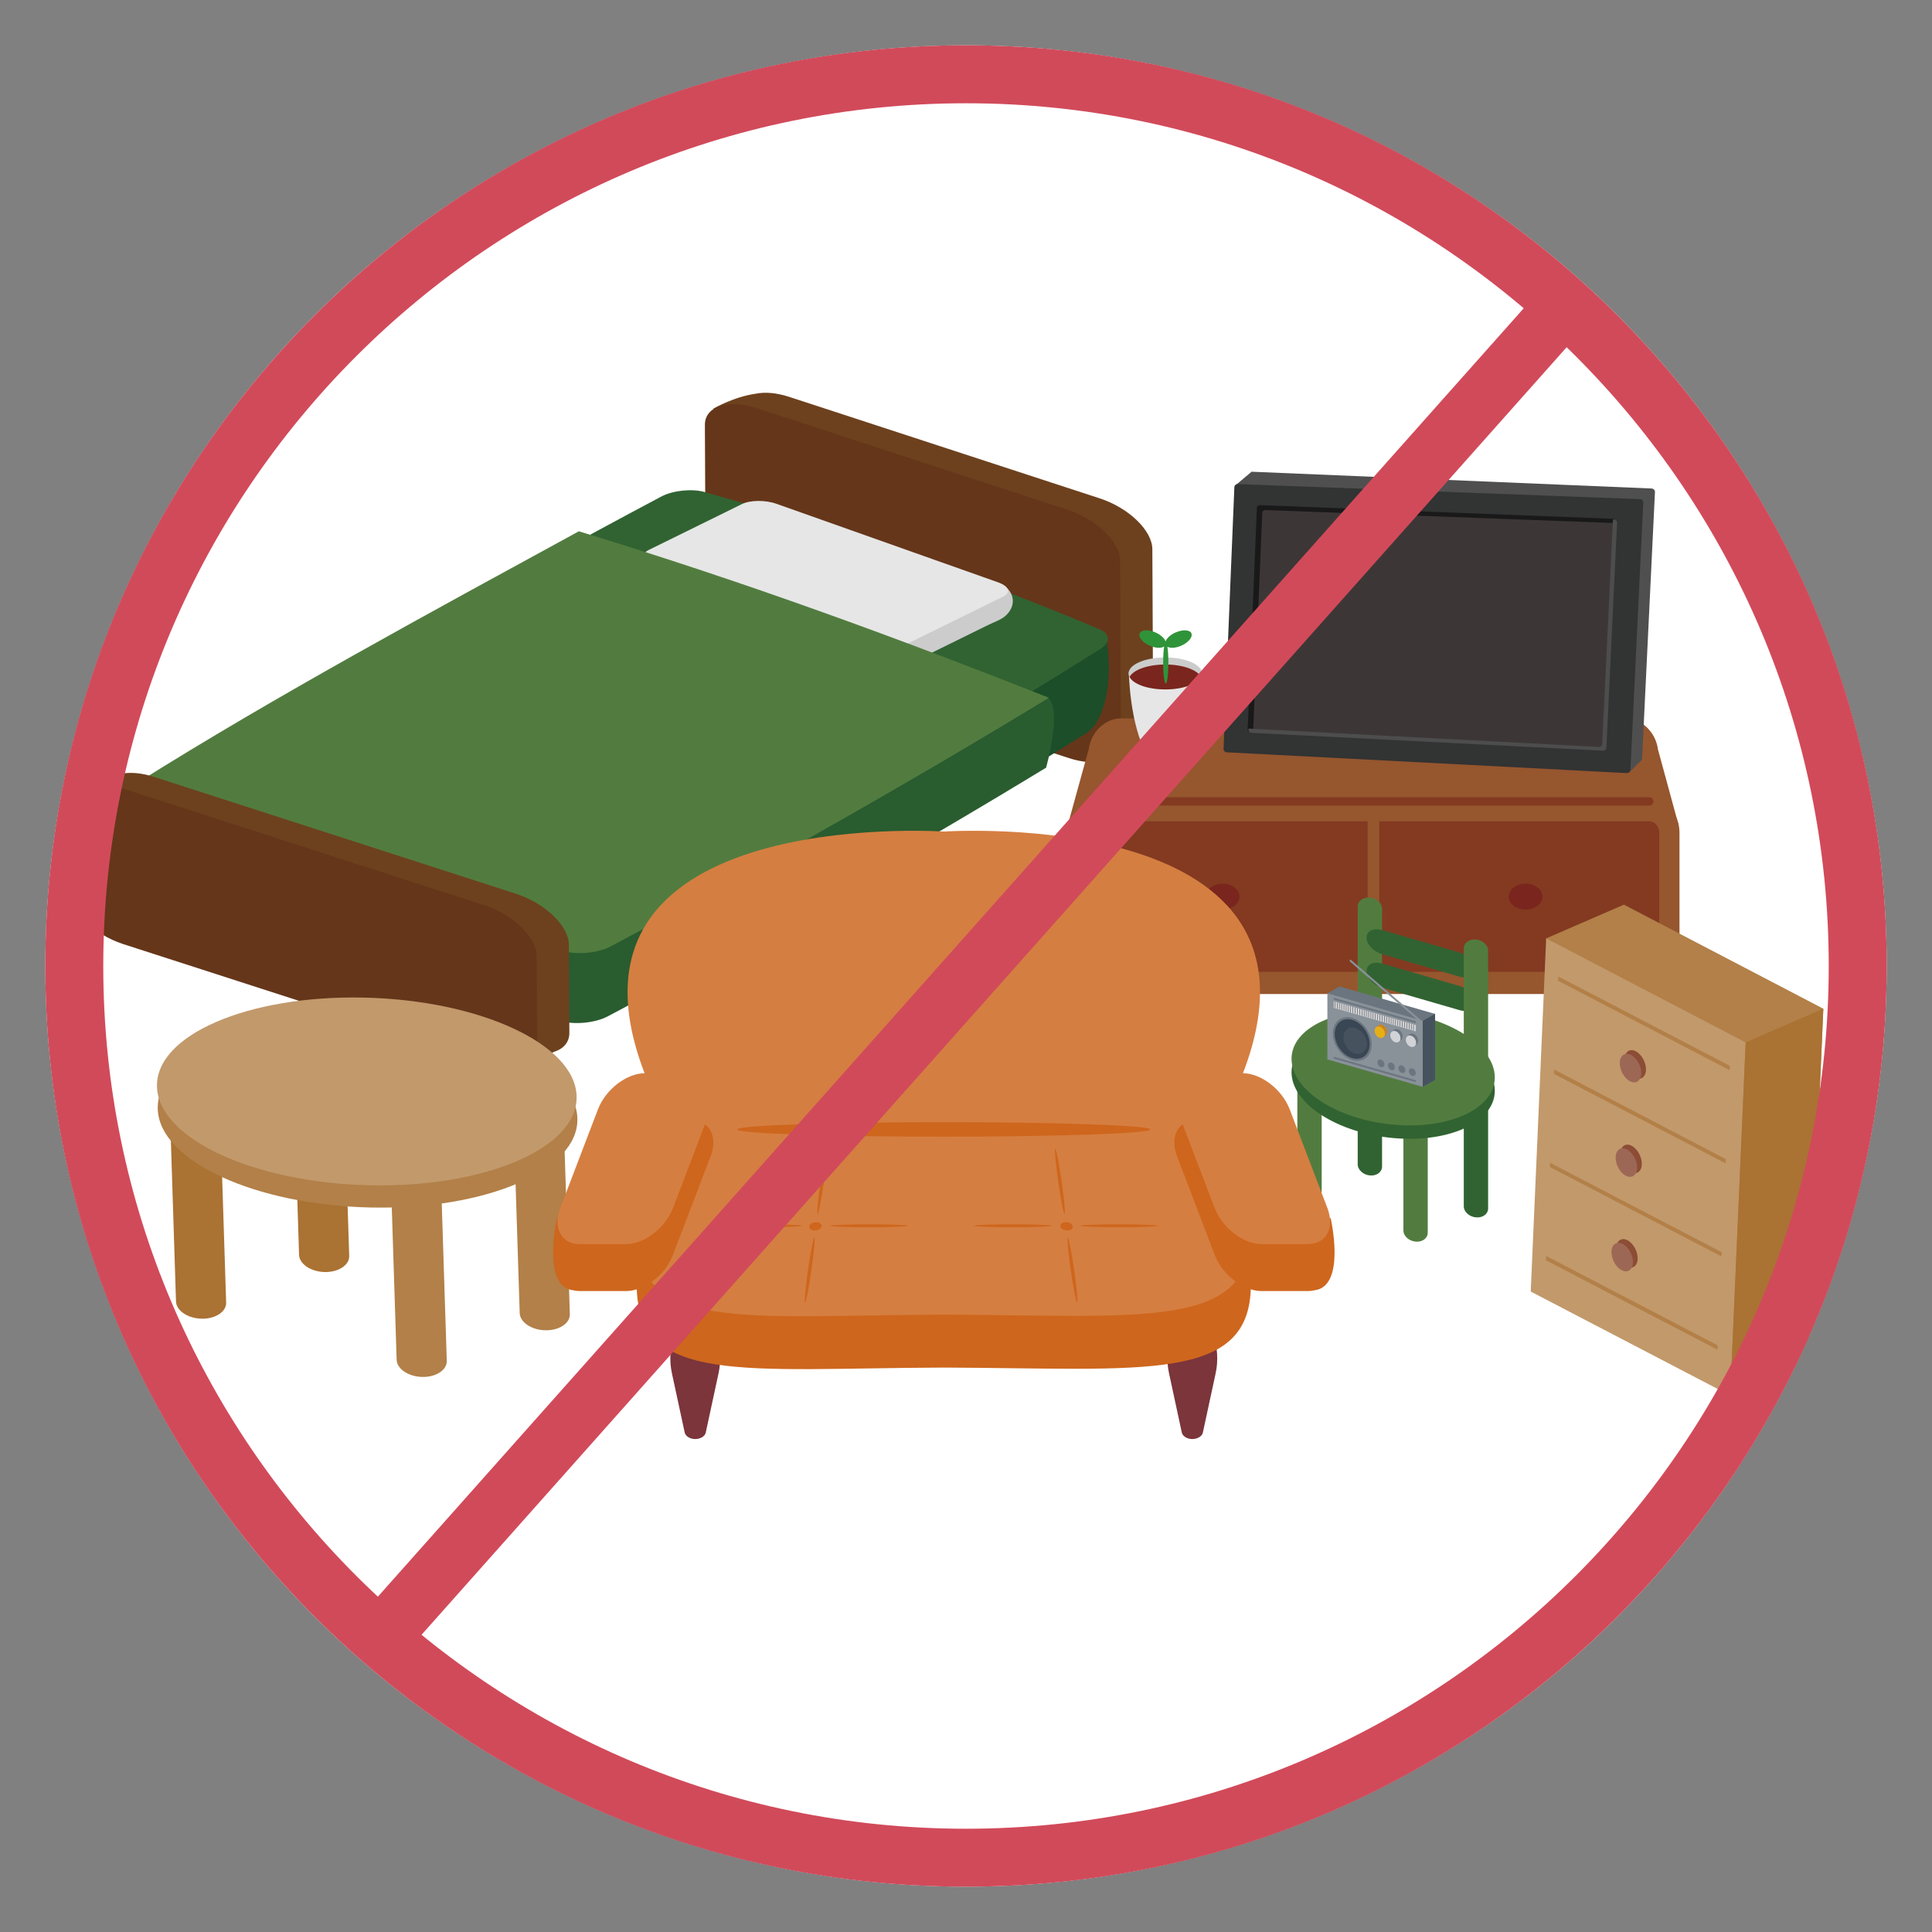 <svg viewBox="0 0 200 200" xmlns="http://www.w3.org/2000/svg" xmlns:xlink="http://www.w3.org/1999/xlink"><rect x="0" y="0" width="200" height="200" fill="#808080" stroke="none"/><clipPath id="a"><circle cx="100" cy="100" r="95.31"/></clipPath><clipPath id="b"><path d="m6.08 40.66h183.84v118.68h-183.84z"/></clipPath><circle cx="100" cy="100" fill="#fff" r="95.31"/><g clip-path="url(#a)"><g clip-path="url(#b)"><path d="m113.87 51.6-32.18-10.52c-1.32-.43-2.53-.52-3.47-.32-2.29.32-4.39 1.55-4.39 1.55l2.48 1.03.09 18.17c0 1.93 2.43 4.28 5.42 5.26l32.06 10.48-.69.35.71 1.27c1.09-.04 2.91-.86 3.91-1.35.97-.31 1.57-.99 1.57-1.95l-.09-18.71c0-1.93-2.43-4.28-5.42-5.26z" fill="#6d411e"/></g><path d="m116.04 76.75c0 1.93-2.4 2.7-5.38 1.73l-32.18-10.53c-2.98-.97-5.41-3.33-5.42-5.26l-.09-18.71c0-1.93 2.4-2.7 5.38-1.72l32.18 10.52c2.98.98 5.41 3.33 5.42 5.26z" fill="#65361a"/><path d="m114.56 66.21-6.93 1.11c-11.3-4.55-23.41-8.66-36.28-12.3-1.29-.35-3.22-.15-4.39.46-15.58 8.26-30.5 16.76-44.73 25.49l-6.52 1.04c-2.35 2.8-.36 8.58-.34 8.59.05.33.31-4.02.8-3.8 12.61 5.33 26.31 14.74 40.97 18.89 1.29.35 3.22.15 4.39-.46 17.84-9.46 34.82-19.23 50.88-29.31.23-.15.41-.31.53-.48l.11-.02c2.59-3.21 1.5-9.22 1.5-9.22z" fill="#1b4e29"/><path d="m63.05 96.48c-1.17.61-3.11.81-4.39.46-14.66-4.15-28.34-8.9-40.95-14.23-1.08-.47-1.12-1.36-.09-2.02 16.06-10.07 33.04-19.85 50.88-29.31 1.17-.61 3.11-.81 4.39-.46 14.66 4.15 28.34 8.9 40.95 14.23 1.08.47 1.12 1.36.09 2.02-16.06 10.07-33.04 19.85-50.88 29.31z" fill="#316332"/><path d="m104.18 60.83-5.48-.03-18.29-6.49c-1.12-.4-2.72-.38-3.56.03l-9.63 4.74c-.84.42-.62 1.08.5 1.47l22.97 8.14c1.12.4 2.72.38 3.56-.03.99-.49 1.97-.97 2.96-1.46 1.67-.82 3.35-1.65 5.02-2.47.63-.31 1.4-.57 1.86-.98.42-.38.68-.85.74-1.29.08-.56-.12-1.16-.63-1.63 0 0-.01-.02-.02-.02z" fill="#ccc"/><path d="m94.21 66.5c-.85.42-2.44.43-3.56.03l-22.97-8.14c-1.12-.4-1.35-1.06-.5-1.47l9.63-4.74c.84-.42 2.44-.43 3.56-.03l22.97 8.14c1.12.4 1.35 1.06.5 1.47z" fill="#e6e6e6"/><path d="m108.2 72.1-5.5.55c-14.1-5.4-28.85-10.45-44.2-15.13-14.02 7.66-27.52 15.51-40.48 23.53l-4.27.42s-2.81 7.71.34 8.93c13.58 5.73 28.3 10.85 44.08 15.32 1.39.38 3.47.16 4.73-.5 15.77-8.35 30.9-16.94 45.39-25.75 0 0 1.93-6.81-.1-7.37z" fill="#295c2f"/><path d="m14.39 83.16c13.58 5.73 28.3 10.85 44.08 15.32 1.39.38 3.47.16 4.73-.5 15.77-8.35 30.91-16.94 45.39-25.75-15.78-6.22-31.28-11.93-48.67-17.23-15.49 8.46-31.44 17.08-45.63 25.99-1.11.71-1.07 1.67.1 2.17z" fill="#527c3f"/><path d="m53.48 92.54-37.51-12.11c-1.32-.43-2.53-.52-3.47-.32-2.29.32-4.4 1.55-4.4 1.55l2.49 1.03.04 8.59c0 1.93 2.43 4.28 5.42 5.26l37.39 12.07-.69.35.71 1.27c1.09-.04 2.91-.86 3.91-1.35.97-.31 1.57-.99 1.57-1.95l-.05-9.13c0-1.93-2.43-4.28-5.42-5.26z" fill="#6d411e"/><path d="m55.61 108.11c0 1.93-2.4 2.7-5.38 1.72l-37.51-12.11c-2.98-.98-5.41-3.33-5.42-5.26l-.05-9.13c0-1.93 2.4-2.7 5.38-1.73l37.51 12.11c2.98.98 5.41 3.33 5.42 5.26l.05 9.13z" fill="#65361a"/><path d="m113.23 109.88c-.19.36-.63.61-1.02.61-.38 0-.65-.25-.58-.61l1.03-5.68c.43-2.37 2.16-5.28 3.65-5.28 1.49 0 1.16 2.91-.09 5.28z" fill="#7a251d"/><path d="m171.14 109.88c.19.36.64.61 1.02.61.39 0 .65-.25.59-.61l-1.03-5.68c-.43-2.37-2.16-5.28-3.65-5.28-1.49 0-1.16 2.91.09 5.28l2.99 5.68z" fill="#7a251d"/><path d="m173.86 99.46c0 1.9-1.41 3.44-3.16 3.44h-57.05c-1.74 0-3.16-1.54-3.16-3.44v-13.29c0-1.9 1.41-3.44 3.16-3.44h57.05c1.74 0 3.16 1.54 3.16 3.44z" fill="#96562e"/><path d="m173.72 85.17c.26 2.03-1.27 3.06-3.02 3.06h-57.05c-1.74 0-3.28-1.15-3.02-3.17l2.07-7.49c.23-1.78 1.71-3.2 3.31-3.2h52.31c1.6 0 3.08 1.42 3.31 3.2l2.07 7.6z" fill="#96562e"/><path d="m113.66 100.61c-.58 0-1.05-.51-1.05-1.15v-13.29c0-.63.47-1.15 1.05-1.15h57.05c.58 0 1.05.51 1.05 1.15v13.29c0 .63-.47 1.15-1.05 1.15z" fill="#833a21"/><path d="m142.78 101.68h-1.2v-17.19h1.2z" fill="#96562e"/><path d="m124.81 92.82c0-.74.79-1.34 1.75-1.34s1.75.6 1.75 1.34-.79 1.34-1.75 1.34-1.75-.6-1.75-1.34z" fill="#7a251d"/><path d="m156.18 92.82c0-.74.79-1.34 1.75-1.34s1.75.6 1.75 1.34-.79 1.34-1.75 1.34-1.75-.6-1.75-1.34z" fill="#7a251d"/><path d="m171.15 82.96c0 .24-.18.43-.39.43h-57.15c-.22 0-.39-.19-.39-.43 0-.24.18-.43.39-.43h57.15c.22 0 .39.19.39.43z" fill="#833a21"/><path d="m36.15 130.01c.03.95-1.11 1.7-2.54 1.67-1.43-.03-2.62-.83-2.65-1.78l-.61-19.11c-.03-.95 1.11-1.7 2.54-1.67 1.43.03 2.62.83 2.65 1.78z" fill="#aa7233"/><path d="m58.99 136.04c.03.95-1.11 1.7-2.54 1.67-1.43-.03-2.62-.83-2.65-1.78l-.61-19.11c-.03-.95 1.11-1.7 2.54-1.67 1.43.03 2.62.83 2.65 1.78z" fill="#b28048"/><path d="m23.41 134.84c.03.95-1.11 1.7-2.54 1.67-1.43-.03-2.62-.83-2.65-1.78l-.61-19.11c-.03-.95 1.11-1.7 2.54-1.67 1.43.03 2.62.83 2.65 1.78z" fill="#aa7233"/><path d="m46.25 140.87c.03.95-1.11 1.7-2.54 1.67-1.43-.03-2.62-.83-2.65-1.78l-.61-19.11c-.03-.95 1.11-1.7 2.54-1.67 1.43.03 2.62.83 2.65 1.78z" fill="#b28048"/><path d="m59.77 115.76c.17 5.36-9.42 9.5-21.41 9.24s-21.86-4.82-22.03-10.19c-.17-5.36 9.42-9.5 21.41-9.24 12 .26 21.86 4.82 22.03 10.19z" fill="#b28048"/><path d="m59.69 113.46c.17 5.36-9.42 9.5-21.41 9.24s-21.86-4.82-22.03-10.19c-.17-5.36 9.42-9.5 21.41-9.24 12 .26 21.86 4.82 22.03 10.19z" fill="#c2996b"/><path d="m143.07 120.76c0 .57-.56.99-1.26.92-.69-.06-1.26-.58-1.26-1.15v-11.52c0-.57.56-.99 1.26-.92.69.06 1.26.58 1.26 1.15z" fill="#316332"/><path d="m154.05 125.1c0 .57-.56.99-1.26.92-.7-.06-1.26-.58-1.26-1.15v-11.52c0-.57.56-.99 1.26-.92.69.06 1.26.58 1.26 1.15z" fill="#316332"/><path d="m136.82 123.27c0 .57-.56.99-1.26.92-.69-.06-1.26-.58-1.26-1.15v-11.52c0-.57.56-.99 1.26-.92.7.06 1.26.58 1.26 1.15z" fill="#527c3f"/><path d="m147.8 127.61c0 .57-.56.99-1.26.92-.69-.06-1.26-.58-1.26-1.15v-11.52c0-.57.56-.99 1.26-.92.7.06 1.26.58 1.26 1.15z" fill="#527c3f"/><path d="m154.74 112.92c0 3.23-4.71 5.42-10.52 4.89s-10.52-3.58-10.52-6.81 4.71-5.42 10.52-4.89 10.52 3.58 10.52 6.81z" fill="#316332"/><path d="m154.74 111.53c0 3.23-4.71 5.42-10.52 4.89s-10.52-3.58-10.52-6.81 4.71-5.42 10.52-4.89 10.52 3.58 10.52 6.81z" fill="#527c3f"/><path d="m143.07 105.59c0 .57-.56.99-1.26.92-.69-.06-1.26-.58-1.26-1.15v-11.52c0-.57.56-.99 1.26-.92.69.06 1.26.58 1.26 1.15z" fill="#527c3f"/><path d="m152.69 100.31c0 .69-.72 1.04-1.6.79l-8.03-2.33c-.88-.26-1.6-1.02-1.6-1.71 0-.69.72-1.04 1.6-.79l8.03 2.33c.88.26 1.6 1.02 1.6 1.71z" fill="#316332"/><path d="m152.69 103.78c0 .69-.72 1.04-1.6.79l-8.03-2.33c-.88-.26-1.6-1.02-1.6-1.71 0-.69.72-1.04 1.6-.79l8.03 2.33c.88.26 1.6 1.02 1.6 1.71z" fill="#316332"/><path d="m154.05 109.93c0 .57-.56.99-1.26.92-.7-.06-1.26-.58-1.26-1.15v-11.52c0-.57.56-.99 1.26-.92.69.06 1.26.58 1.26 1.15z" fill="#527c3f"/><path d="m138.68 102.12-1.27.71 1.27 1.25v4.88l7.05 2.03 1.55 1.52 1.28-.71v-6.84z" fill="#6b757f"/><path d="m147.28 112.51-9.87-2.84v-6.84l9.87 2.84z" fill="#899199"/><path d="m147.16 105.92s-.04-.01-.05-.03l-7.33-6.32c-.06-.05-.08-.13-.05-.18s.1-.06.15 0l7.33 6.32c.06.05.08.13.05.18-.02.04-.06.05-.1.04z" fill="#899199"/><path d="m146.57 106.77-8.5-2.44v-.66l8.5 2.44z" fill="#d1d3d7"/><path d="m146.57 112.02-8.5-2.44v-.19l8.5 2.44z" fill="#6b757f"/><path d="m146.57 105.92-8.5-2.44v-.19l8.5 2.44z" fill="#6b757f"/><path d="m137.98 106.98c0-1.21.9-1.93 2.01-1.61s2.01 1.56 2.01 2.76-.9 1.93-2.01 1.61-2.01-1.56-2.01-2.76z" fill="#6b757f"/><path d="m138.17 107.03c0-1.09.81-1.74 1.81-1.45s1.81 1.41 1.81 2.5-.81 1.74-1.81 1.45-1.81-1.41-1.81-2.5z" fill="#394653"/><path d="m139.07 107.39c0-.73.54-1.17 1.21-.97.67.19 1.21.94 1.21 1.67s-.54 1.17-1.21.97c-.67-.19-1.21-.94-1.21-1.67z" fill="#46535f"/><path d="m142.52 106.51c0-.32.24-.51.53-.43s.53.41.53.73-.24.51-.53.43-.53-.41-.53-.73z" fill="#cb841f"/><path d="m144.14 106.97c0-.32.24-.51.53-.43s.53.41.53.73-.24.51-.53.43-.53-.41-.53-.73z" fill="#6b757f"/><path d="m145.75 107.44c0-.32.24-.51.53-.43s.53.41.53.73-.24.51-.53.43-.53-.41-.53-.73z" fill="#6b757f"/><path d="m142.3 106.71c0-.32.24-.51.53-.43s.53.41.53.73-.24.51-.53.43-.53-.41-.53-.73z" fill="#e7af16"/><path d="m143.92 107.17c0-.32.24-.51.53-.43s.53.41.53.73-.24.51-.53.43-.53-.41-.53-.73z" fill="#d1d3d7"/><path d="m145.53 107.64c0-.32.24-.51.53-.43s.53.41.53.73-.24.51-.53.43-.53-.41-.53-.73z" fill="#d1d3d7"/><path d="m144.76 110.58c0-.21.16-.34.36-.29.2.06.36.28.36.49s-.16.34-.36.29c-.2-.06-.36-.28-.36-.49z" fill="#6b757f"/><path d="m145.84 110.89c0-.21.16-.34.36-.29.2.06.36.28.36.49s-.16.34-.36.29c-.2-.06-.36-.28-.36-.49z" fill="#6b757f"/><path d="m142.59 109.98c0-.21.16-.34.36-.29.2.06.36.28.36.49s-.16.34-.36.29c-.2-.06-.36-.28-.36-.49z" fill="#6b757f"/><path d="m143.68 110.29c0-.21.16-.34.36-.29.2.06.36.28.36.49s-.16.34-.36.29c-.2-.06-.36-.28-.36-.49z" fill="#6b757f"/><path d="m138.22 104.33h-.05v-.61h.05zm.23.07h-.05v-.61h.05zm.23.06h-.05v-.61h.05zm.23.07h-.05v-.61h.05zm.24.07h-.05v-.61h.05zm.23.06h-.05v-.61h.05zm.23.07h-.05v-.61h.05zm.23.07h-.05v-.61h.05zm.24.06h-.05v-.61h.05zm.23.07h-.05v-.61h.05zm.23.07h-.05v-.61h.05zm.23.06h-.05v-.61h.05zm.24.07h-.05v-.61h.05zm.23.07h-.05v-.61h.05zm.23.06h-.05v-.61h.05zm.23.07h-.05v-.61h.05zm.24.07h-.05v-.61h.05zm.23.06h-.05v-.61h.05zm.23.07h-.05v-.61h.05zm.23.07h-.05v-.61h.05zm.24.06h-.05v-.61h.05zm.23.07h-.05v-.61h.05zm.23.07h-.05v-.61h.05zm.23.06h-.05v-.61h.05zm.24.07h-.05v-.61h.05zm.23.07h-.05v-.61h.05zm.23.07h-.05v-.61h.05zm.23.06h-.05v-.61h.05zm.24.07h-.05v-.61h.05zm.23.07h-.05v-.61h.05zm.23.06h-.05v-.61h.05zm.23.07h-.05v-.61h.05zm.23.07h-.05v-.61h.05zm.24.06h-.05v-.61h.05zm.23.07h-.05v-.61h.05zm.23.07h-.05v-.61h.05z" fill="#545454"/><path d="m148.56 104.96-1.28.71v6.84l1.28-.71z" fill="#46535f"/><path d="m73.06 148.3c-.08.39-.57.67-1.09.67-.52 0-1-.28-1.09-.67l-1.33-6.17c-.56-2.58.4-5.74 2.42-5.74 2.02 0 2.98 3.16 2.42 5.74z" fill="#7b353b"/><path d="m124.52 148.3c-.08.39-.57.67-1.09.67-.52 0-1-.28-1.09-.67l-1.33-6.17c-.56-2.58.4-5.74 2.42-5.74 2.02 0 2.98 3.16 2.42 5.74z" fill="#7b353b"/><path d="m123.58 118.87h-51.75s-5.92 3.64-5.92 14.1 10.92 8.68 31.79 8.6c20.88.08 31.79 1.6 31.79-8.6s-5.92-14.1-5.92-14.1z" fill="#ce661d"/><path d="m97.7 86.08c-3.2-.18-44.34-1.95-29.53 28.31h59.06c14.81-30.26-26.33-28.49-29.53-28.31z" fill="#d57e41"/><path d="m123.58 113.39h-51.75s-5.92 3.64-5.92 14.1 10.92 8.68 31.79 8.6c20.88.08 31.79 1.6 31.79-8.6s-5.92-14.1-5.92-14.1z" fill="#d57e41"/><path d="m71.56 115.96h-4.8c-1.89 0-4.07 1.67-4.86 3.74l-3.02 7.91-1.21-1.56s-1.66 7.13 1.67 7.52c.2.05.43.08.66.08h4.8c1.9 0 4.07-1.67 4.86-3.74l3.9-10.21c.79-2.06-.11-3.74-2.01-3.74z" fill="#ce661d"/><path d="m69.67 125.05c-.79 2.06-2.96 3.74-4.86 3.74h-4.8c-1.9 0-2.79-1.67-2.01-3.74l3.9-10.21c.79-2.06 2.96-3.74 4.86-3.74h4.8c1.89 0 2.79 1.67 2.01 3.74z" fill="#d57e41"/><path d="m123.85 115.96h4.8c1.89 0 4.07 1.67 4.86 3.74l3.02 7.91 1.21-1.56s1.66 7.13-1.67 7.52c-.2.05-.43.08-.66.08h-4.8c-1.9 0-4.07-1.67-4.86-3.74l-3.9-10.21c-.79-2.06.11-3.74 2.01-3.74z" fill="#ce661d"/><path d="m125.74 125.05c.79 2.06 2.96 3.74 4.86 3.74h4.8c1.89 0 2.79-1.67 2.01-3.74l-3.9-10.21c-.79-2.06-2.96-3.74-4.86-3.74h-4.8c-1.9 0-2.79 1.67-2.01 3.74z" fill="#d57e41"/><g fill="#ce661d"><path d="m119.09 116.92c0 .41-9.58.75-21.39.75s-21.39-.33-21.39-.75 9.58-.75 21.39-.75 21.39.33 21.39.75z"/><path d="m85.05 126.95c-.03.24-.35.43-.7.43s-.61-.19-.57-.43c.03-.24.35-.43.7-.43s.61.19.57.43z"/><path d="m94.01 126.89c.01-.08-1.79-.15-4.01-.15s-4.04.07-4.06.15 1.78.15 4.01.15 4.04-.07 4.06-.15z"/><path d="m83 126.89c.01-.08-1.79-.15-4.01-.15s-4.04.07-4.06.15 1.79.15 4.01.15 4.04-.07 4.06-.15z"/><path d="m83.34 134.85c.1 0 .39-1.51.66-3.37.26-1.86.4-3.37.3-3.37s-.39 1.51-.66 3.37c-.26 1.86-.4 3.37-.3 3.37z"/><path d="m84.64 125.66c.1 0 .39-1.51.66-3.37.26-1.86.4-3.37.3-3.37s-.39 1.51-.66 3.37c-.26 1.86-.4 3.37-.3 3.37z"/><path d="m109.78 126.95c.03.24.34.43.7.43s.61-.19.57-.43c-.03-.24-.34-.43-.7-.43s-.61.19-.57.43z"/><path d="m100.83 126.89c-.01-.08 1.78-.15 4.01-.15s4.04.07 4.06.15c.01.08-1.78.15-4.01.15s-4.04-.07-4.06-.15z"/><path d="m111.84 126.89c-.01-.08 1.79-.15 4.01-.15s4.04.07 4.06.15c.01.08-1.78.15-4.01.15s-4.04-.07-4.06-.15z"/><path d="m111.5 134.85c-.1 0-.39-1.51-.66-3.37-.26-1.86-.4-3.37-.3-3.37s.39 1.51.66 3.37c.26 1.86.4 3.37.3 3.37z"/><path d="m110.2 125.66c-.1 0-.39-1.51-.66-3.37-.26-1.86-.4-3.37-.3-3.37s.39 1.51.66 3.37c.26 1.86.4 3.37.3 3.37z"/></g><path d="m127.94 50.24 1.42.16-1.07 25.75c0 .18.14.34.32.35l39.32 2.23-.25.45 1.08.67 1.21-1.19v-.07s.02-.06.02-.1l1.33-27.56c0-.19-.14-.35-.34-.36l-41.22-1.73s-.06 0-.09 0l-.09-.02-1.64 1.38z" fill="#4f4f4f"/><path d="m127.78 50.44c0-.19.17-.33.36-.33l41.63 1.56c.2 0 .35.17.34.36l-1.33 27.67c0 .19-.18.34-.37.33l-41.42-2.15c-.19 0-.33-.17-.33-.35z" fill="#323333"/><path d="m130.19 52.64-.95 22.79 36.3 1.9c.17 0 .32-.11.33-.27l1.11-23.27-36.47-1.41c-.17 0-.31.12-.31.28z" fill="#3c3736"/><path d="m129.15 75.51c0 .16.12.29.29.3h.28s.95-22.73.95-22.73c0-.16.15-.28.31-.28l36.35 1.35v-.13c.01-.16-.12-.3-.29-.31l-36.62-1.42c-.17 0-.31.12-.31.28l-.95 22.94z" fill="#191919"/><path d="m165.54 77.32-36.3-1.9v.14c-.01.16.12.29.28.3l36.44 1.85c.17 0 .32-.11.33-.27l1.11-23.36c0-.16-.13-.3-.3-.31h-.13s-1.11 23.27-1.11 23.27c0 .16-.15.28-.33.27z" fill="#4d4d4d"/><path d="m168.11 93.65-8.05 3.49 1.68 23.91-.5 11.51 14.74 7.68 3.13 4.22 8.05-3.49 1.59-36.55z" fill="#b28048"/><path d="m179.11 144.46-20.65-10.76 1.6-36.56 20.65 10.77z" fill="#c2996b"/><path d="m179.05 110.79-17.75-9.26.01-.45 17.77 9.26z" fill="#b28048"/><path d="m178.63 120.43-17.76-9.26.02-.45 17.76 9.27z" fill="#b28048"/><path d="m178.21 130.07-17.76-9.26.02-.44 17.76 9.26z" fill="#b28048"/><path d="m177.79 139.72-17.76-9.26.02-.45 17.76 9.26z" fill="#b28048"/><path d="m168.17 109.61c.03-.75.56-1.1 1.17-.78s1.08 1.19 1.05 1.94-.56 1.1-1.17.78-1.08-1.19-1.05-1.94z" fill="#8c4c35"/><path d="m167.68 109.99c.03-.75.56-1.1 1.17-.78s1.08 1.19 1.05 1.94-.56 1.1-1.17.78-1.08-1.19-1.05-1.94z" fill="#9d6755"/><path d="m167.74 119.39c.03-.75.56-1.1 1.17-.78s1.08 1.19 1.05 1.94-.56 1.1-1.17.78-1.08-1.19-1.05-1.94z" fill="#8c4c35"/><path d="m167.25 119.77c.03-.75.56-1.1 1.17-.78s1.08 1.19 1.05 1.94-.56 1.1-1.17.78-1.08-1.19-1.05-1.94z" fill="#9d6755"/><path d="m167.31 129.17c.03-.75.56-1.1 1.17-.78s1.08 1.19 1.05 1.94-.56 1.1-1.17.78-1.08-1.19-1.05-1.94z" fill="#8c4c35"/><path d="m166.82 129.55c.03-.75.56-1.1 1.17-.78s1.08 1.19 1.05 1.94-.56 1.1-1.17.78-1.08-1.19-1.05-1.94z" fill="#9d6755"/><path d="m188.75 104.42-8.04 3.49-1.6 36.55 8.05-3.49z" fill="#aa7233"/><path d="m124.46 69.59-3.8.65-3.8-.65s.06 5.48 1.95 8.7c.08.41.87.73 1.82.73.89 0 1.63-.28 1.79-.64h.03c1.94-3.22 2-8.79 2-8.79z" fill="#e6e6e6"/><path d="m124.43 69.71c0 .91-1.7 1.65-3.8 1.65s-3.8-.74-3.8-1.65 1.7-1.65 3.8-1.65 3.8.74 3.8 1.65z" fill="#ccc"/><path d="m120.63 71.37c1.81 0 3.32-.55 3.7-1.29-.38-.74-1.89-1.29-3.7-1.29s-3.32.55-3.7 1.29c.38.74 1.89 1.29 3.7 1.29z" fill="#7a251d"/><path d="m123.35 65.59c-.14-.39-.85-.45-1.6-.14-.56.23-.97.61-1.09.95-.12-.34-.53-.71-1.09-.95-.74-.31-1.46-.25-1.6.14s.35.96 1.1 1.27c.59.25 1.16.26 1.44.06-.06.39-.1 1-.1 1.69 0 1.19.12 2.15.27 2.15s.27-.96.27-2.15c0-.67-.04-1.26-.1-1.66.29.17.84.14 1.39-.09.74-.31 1.24-.88 1.1-1.27z" fill="#2f9339"/></g><path d="m100 10.69c49.25 0 89.31 40.06 89.31 89.31s-40.06 89.31-89.31 89.31-89.31-40.06-89.31-89.31 40.06-89.31 89.31-89.31m0-6c-52.64 0-95.31 42.67-95.31 95.31s42.67 95.31 95.31 95.31 95.31-42.67 95.31-95.31-42.67-95.31-95.31-95.31z" fill="#d14a5a"/><path d="m161.37 32.34-123.87 139.28" fill="#fff" stroke="#d14a5a" stroke-miterlimit="10" stroke-width="6"/></svg>